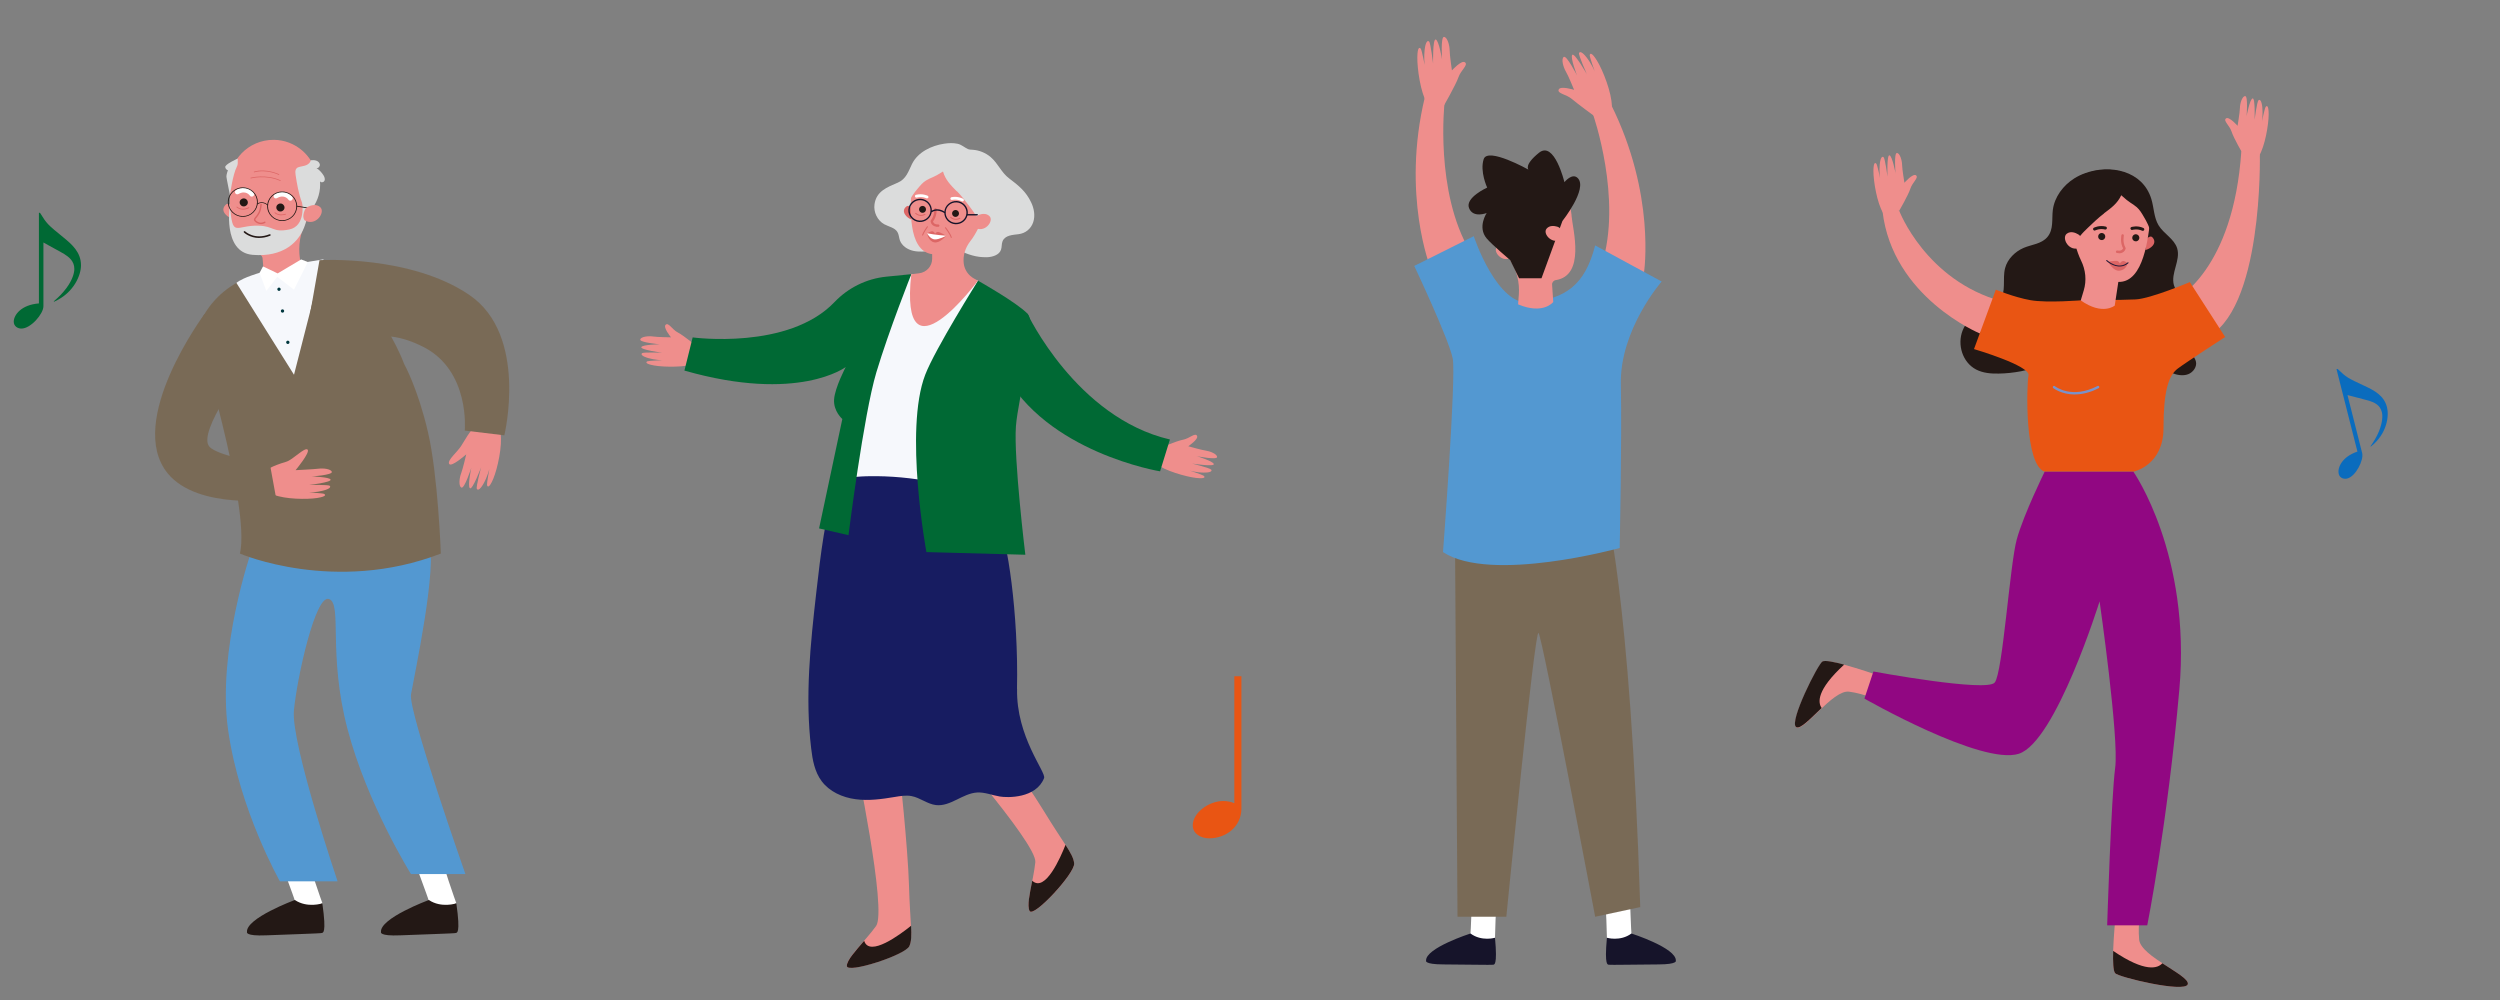 <?xml version="1.0" encoding="UTF-8"?>
<svg id="uuid-3b3eb693-c0f8-4600-8359-55fcba571141" data-name="レイヤー 2" xmlns="http://www.w3.org/2000/svg" width="300" height="120" viewBox="0 0 300 120">
  <rect x="0" y="0" width="300" height="120" fill="#808080" stroke="none"/>
  <defs>
    <style>
      .uuid-0b873c3b-bebb-4a76-bc23-d30fd73f095d {
        fill: none;
      }

      .uuid-e626a0b9-e0cb-4dcc-8c1b-3966548a9733 {
        fill: #910782;
      }

      .uuid-6d433894-143e-4328-a9a7-544b974ac8e7 {
        fill: #f6f8fc;
      }

      .uuid-d6e33f69-81be-4030-81bc-c0d7a89d0e72 {
        fill: #dbdcdc;
      }

      .uuid-3d9a0d12-f1ee-4821-bd28-5c066b635368 {
        fill: #e95513;
      }

      .uuid-99c03b25-51b1-4fa0-8d8d-546c76423e3f {
        fill: #231815;
      }

      .uuid-bc90dde8-4c2e-46fc-9ddf-da7ed2e8fc23 {
        fill: #7992ca;
      }

      .uuid-aca177fe-da7b-4724-9b68-73d6b8ace26a {
        fill: #fff;
      }

      .uuid-5a3f0284-53f2-4ba4-bb54-2d4110a9bcd5 {
        fill: #171c61;
      }

      .uuid-3dfaa6dd-f3ac-4641-942a-acffa02d27be {
        fill: #00373e;
      }

      .uuid-4e8f6179-bdad-47ab-8302-4fb0aefed126 {
        fill: #16142a;
      }

      .uuid-31e63451-7fc1-4aa3-b48e-8e5fcf36329e {
        fill: #0a6cbe;
      }

      .uuid-ac65e65b-43c4-4d15-a3a0-3be8bbf82026 {
        fill: #5398d1;
      }

      .uuid-8aefa4ea-e19c-4efb-a157-e35deed1551e {
        fill: #ef8e8c;
      }

      .uuid-8bd824e3-337f-4143-8391-10c2fea82e7b {
        fill: #796a56;
      }

      .uuid-e3c25f21-71ea-4c8c-a2f2-2cf93eb5b9eb {
        fill: #dc6665;
      }

      .uuid-ab92c769-9518-4b6b-9c99-8b63b867451b {
        fill: #006934;
      }

      .uuid-46dcb6c1-60da-452b-a09d-ca1cb0ab5840 {
        fill: #201836;
      }
    </style>
  </defs>
  <g id="uuid-d4492f85-de3c-4621-b057-2671d633e925" data-name="レイヤー 1">
    <g>
      <path class="uuid-ab92c769-9518-4b6b-9c99-8b63b867451b" d="M4.8,25.54c.84,1.35.92,1.41,2.81,2.95,1.03.84,2.11,1.78,2.11,3.35,0,1.14-.81,3.29-3.24,4.37l-.03-.05c.59-.51,1.06-.97,1.52-1.59.75-1.02.95-1.83.95-2.3,0-.95-.67-1.44-1.22-1.79-.38-.24-2.14-1.17-2.49-1.38v7.65c0,.92-1.52,2.68-2.64,2.68-.44,0-.92-.27-.92-.83,0-.78.87-2.02,3.02-2.19v-10.87h.13Z"/>
      <path class="uuid-3d9a0d12-f1ee-4821-bd28-5c066b635368" d="M148.12,81.15h.85v15.86c0,2.2-1.86,3.59-3.87,3.59-.97,0-1.97-.53-1.97-1.56,0-1.5,1.92-2.92,3.66-2.92.49,0,1.02.11,1.33.27v-15.24Z"/>
      <g>
        <path class="uuid-8aefa4ea-e19c-4efb-a157-e35deed1551e" d="M83.75,41.67s-1.67-1.39-2.39-1.76c-.72-.37-1.13-1.26-1.48-.94-.35.31.64,1.51.64,1.51,0,0-1.65-.02-2.15-.1-.51-.08-1.45,0-1.54.36-.09.36,2.37.58,2.37.58,0,0-2.09.02-2.24.33-.15.32,2.5.68,2.5.68,0,0-2.23-.09-2.41.05-.18.14,0,.38.78.6.78.22,1.64.25,1.64.25,0,0-1.57.05-1.76.12-.19.07-.39.3.8.51,1.19.21,3.84.24,5.17-.27l.07-1.92Z"/>
        <path class="uuid-8aefa4ea-e19c-4efb-a157-e35deed1551e" d="M139.15,53.78s2.01-.86,2.8-1.01c.8-.15,1.45-.88,1.69-.48.24.4-1.05,1.26-1.05,1.26,0,0,1.58.45,2.09.52.51.07,1.39.41,1.37.78-.02.37-2.44-.11-2.44-.11,0,0,1.99.61,2.05.95.06.35-2.6-.06-2.6-.06,0,0,2.16.54,2.29.73.13.19-.11.36-.92.35-.81,0-1.64-.23-1.64-.23,0,0,1.49.49,1.65.61.16.12.29.4-.92.26-1.2-.14-3.75-.86-4.87-1.73l.49-1.86Z"/>
        <g>
          <path class="uuid-8aefa4ea-e19c-4efb-a157-e35deed1551e" d="M111.94,87.06s12.53,14.11,12.3,16.4c-.24,2.29-1.14,4.97-.69,5.86.45.89,5.47-4.53,5.35-5.7-.11-1.17-1.24-2.36-3.64-6.3-2.4-3.94-7.99-11.61-7.99-11.61l-5.33,1.35Z"/>
          <path class="uuid-99c03b25-51b1-4fa0-8d8d-546c76423e3f" d="M123.55,109.31c-.31-.61.01-2.04.32-3.62,1.55,1.45,3.4-2.8,3.99-4.31.65,1.01.98,1.62,1.04,2.23.11,1.17-4.9,6.59-5.35,5.7Z"/>
        </g>
        <g>
          <path class="uuid-8aefa4ea-e19c-4efb-a157-e35deed1551e" d="M102.61,90.88s3.87,18.37,2.52,20.24c-1.35,1.87-3.47,3.77-3.52,4.77-.05,1,7.02-1.29,7.5-2.36.48-1.07.1-2.65-.03-7.25-.13-4.59-1.16-13.99-1.16-13.99l-5.32-1.41Z"/>
          <path class="uuid-99c03b25-51b1-4fa0-8d8d-546c76423e3f" d="M101.62,115.89c.03-.68,1.03-1.77,2.08-2.99.63,2.01,4.36-.79,5.63-1.81.06,1.19.04,1.89-.21,2.45-.48,1.07-7.55,3.36-7.5,2.36Z"/>
        </g>
        <path class="uuid-6d433894-143e-4328-a9a7-544b974ac8e7" d="M117.36,33.68s-4.09-.66-8-.77l-3.65,6.06-3.64,14.84-.51,4.38,10.56,1.19s.26-13.76.42-14.1c.16-.34,4.81-11.61,4.81-11.61Z"/>
        <path class="uuid-5a3f0284-53f2-4ba4-bb54-2d4110a9bcd5" d="M122.05,82.65c-.13,5.77,3.52,10.02,3.24,10.72-.97,2.46-4.42,2.37-5.32,2.21-.91-.15-1.79-.53-2.71-.48-1.74.1-3.21,1.71-4.94,1.51-1.04-.12-1.91-.89-2.94-1.08-.67-.13-1.36,0-2.04.11-1.55.26-3.14.48-4.7.26-1.56-.21-3.11-.91-4.04-2.16-.84-1.12-1.1-2.55-1.26-3.94-.75-6.22-.09-12.52.62-18.75.51-4.52,1.05-9.06,2.37-13.42,1.59-.42,3.26-.51,4.91-.49,2.58.03,5.15.34,7.67.9,1.58.36,3.52.5,4.44,1.94.55.85,1.89,2.24,2.49,3.04.99,1.31,2.4,10.64,2.2,19.63Z"/>
        <path class="uuid-ab92c769-9518-4b6b-9c99-8b63b867451b" d="M117.36,33.68s4.62,2.6,5.93,3.95c1.3,1.35-1.13,10.14-1.38,13.53-.28,3.85,1.13,15.41,1.13,15.41l-11.87-.32s-2.71-14.63-.14-21.29c1.19-3.09,6.33-11.27,6.33-11.27Z"/>
        <path class="uuid-ab92c769-9518-4b6b-9c99-8b63b867451b" d="M109.36,32.9s-2.67,6.69-4.2,11.79c-1.53,5.1-3.34,19.53-3.34,19.53l-3.53-.81,2.79-13.13s-1.08-.92-.99-2.34c.09-1.42,1.4-3.9,1.4-3.9,0,0-5.68,4.34-19.36.43l.99-3.98s11.49,1.56,17.02-4.24c1.64-1.72,3.84-2.81,6.22-3.05l3.01-.3Z"/>
        <g>
          <path class="uuid-d6e33f69-81be-4030-81bc-c0d7a89d0e72" d="M118.42,30.87c.68-.03,1.48-.26,1.7-.9.12-.33.05-.7.19-1.03.31-.73,1.24-.75,1.92-.84.83-.1,1.5-.65,1.76-1.45.25-.77.1-1.63-.25-2.36-.61-1.3-1.51-2.03-2.64-2.88-.95-.71-1.33-1.8-2.21-2.55-.6-.52-1.39-.84-2.19-.89-.18-.01-.37-.01-.54-.08-.45-.2-.75-.53-1.26-.64-.52-.11-1.06-.09-1.58-.01-1.54.23-3.17,1-3.88,2.44-.44.9-.7,1.81-1.71,2.24-1.28.55-2.58,1.03-2.79,2.6-.13.93.34,1.93,1.17,2.39.55.3,1.26.4,1.58.93.18.3.18.66.29.98.23.67.9,1.12,1.61,1.28.7.16,1.43.08,2.15,0,1.07-.12,2.31-.51,3.3-.07,1.11.5,2.14.88,3.38.83Z"/>
          <path class="uuid-e3c25f21-71ea-4c8c-a2f2-2cf93eb5b9eb" d="M109.49,25.11s-.38-.59-.7-.35c-.79.59.05,1.41.57,1.58l.12-1.23Z"/>
          <path class="uuid-8aefa4ea-e19c-4efb-a157-e35deed1551e" d="M116.71,18.75c.68.36,1.25.92,1.61,1.59.85,1.6.81,3.19.21,4.47-.73,1.76-1.32,3.16-2.09,4.13-.6.77-.91,1.73-.79,2.69h0c.1.77.57,1.44,1.26,1.81l.44.24s-9.45,12.76-8-.77l.96-.12c.88-.11,1.54-.85,1.55-1.72v-.57c-3.02-.39-2.55-5.89-2.53-7.52h0c0-.06,0-.12,0-.18.04-3.41,3.72-5.94,7.36-4.03Z"/>
          <path class="uuid-d6e33f69-81be-4030-81bc-c0d7a89d0e72" d="M114.82,22.93c.58.6,1.09,1.26,1.59,1.93.53.7,1.08,1.45,1.19,2.32.79-.58,1.3-1.44,1.73-2.31.2-.4.39-.82.46-1.26.1-.63-.05-1.26-.2-1.88-.19-.8-.4-1.63-.94-2.25-.36-.41-.84-.7-1.34-.93-1.16-.55-2.47-.82-3.74-.66-1.27.16-2.51.79-3.28,1.8-.99,1.3-1.12,3.04-1.21,4.67.17-.67.63-1.24,1.08-1.77.29-.35.59-.71.98-.94.67-.4.85-.31,2.02-1.07.29,1.01.92,1.63,1.65,2.38Z"/>
          <path class="uuid-99c03b25-51b1-4fa0-8d8d-546c76423e3f" d="M110.29,25.16c-.02-.23.15-.43.38-.45.23-.02.43.15.45.38.02.23-.15.43-.38.45-.23.02-.43-.15-.45-.38Z"/>
          <path class="uuid-99c03b25-51b1-4fa0-8d8d-546c76423e3f" d="M114.25,25.65c-.02-.23.15-.43.38-.45.23-.02.43.15.45.38.02.23-.15.43-.38.45-.23.02-.43-.15-.45-.38Z"/>
          <path class="uuid-aca177fe-da7b-4724-9b68-73d6b8ace26a" d="M115.52,24.18s.1-.04.12-.08c.05-.08.02-.19-.06-.24-.02-.01-.62-.35-1.39-.2-.09.02-.16.11-.14.2.02.09.12.15.21.13.64-.13,1.13.16,1.14.16.04.02.08.03.12.02Z"/>
          <path class="uuid-aca177fe-da7b-4724-9b68-73d6b8ace26a" d="M111.28,23.81s.09-.04.12-.09c.04-.08,0-.19-.08-.23-.03-.01-.64-.31-1.4-.11-.09.02-.15.12-.12.21.03.09.12.15.21.12.63-.17,1.14.08,1.15.08.04.02.08.02.12.01Z"/>
          <path class="uuid-e3c25f21-71ea-4c8c-a2f2-2cf93eb5b9eb" d="M112.34,27.2c-.5-.08-.66-.45-.67-.66,0-.04,0-.07.03-.1.45-.53.41-1.32.41-1.32,0-.08.06-.15.14-.15.08,0,.15.06.15.14,0,.04.04.86-.44,1.47.03.11.14.37.62.35.08,0,.15.06.15.14,0,.08-.06.15-.14.15-.1,0-.18,0-.26-.01Z"/>
          <path class="uuid-4e8f6179-bdad-47ab-8302-4fb0aefed126" d="M113.32,25.43c.05-.77.72-1.35,1.5-1.31.78.05,1.37.71,1.32,1.48-.05.77-.72,1.35-1.5,1.31-.78-.05-1.37-.71-1.32-1.48ZM113.48,25.44c-.04.68.48,1.26,1.17,1.3.69.04,1.28-.47,1.32-1.15.04-.68-.48-1.26-1.17-1.3-.69-.04-1.28.47-1.32,1.15Z"/>
          <path class="uuid-4e8f6179-bdad-47ab-8302-4fb0aefed126" d="M109,25.16c.05-.77.72-1.35,1.5-1.31.78.05,1.37.71,1.32,1.48-.05.77-.72,1.35-1.5,1.31-.78-.05-1.37-.71-1.32-1.48ZM109.17,25.17c-.04.68.48,1.26,1.17,1.3.69.04,1.28-.47,1.32-1.15.04-.68-.48-1.26-1.17-1.3-.69-.04-1.28.47-1.32,1.15Z"/>
          <path class="uuid-4e8f6179-bdad-47ab-8302-4fb0aefed126" d="M113.35,25.6l.1-.14c-1.08-.73-1.76-.1-1.76-.09l.12.12s.59-.54,1.55.11Z"/>
          <rect class="uuid-4e8f6179-bdad-47ab-8302-4fb0aefed126" x="116.6" y="25.12" width=".17" height="1.3" transform="translate(90.34 142.33) rotate(-89.72)"/>
          <path class="uuid-8aefa4ea-e19c-4efb-a157-e35deed1551e" d="M117.04,26.13c.08-.15.22-.27.38-.33.33-.13.92-.27,1.32.14.58.59-.62,2.12-1.79,1.34,0,0-.33-.33.09-1.14Z"/>
          <path class="uuid-e3c25f21-71ea-4c8c-a2f2-2cf93eb5b9eb" d="M114.61,26.38c-.35-.04-.57-.26-.58-.26-.02-.02-.02-.06,0-.09.02-.02.06-.02.09,0,.02.02.45.43,1.03.11.03-.02.07,0,.09.02.02.03,0,.07-.02.08-.22.12-.43.15-.6.13Z"/>
          <path class="uuid-e3c25f21-71ea-4c8c-a2f2-2cf93eb5b9eb" d="M110.42,25.91c-.35-.04-.57-.26-.58-.26-.02-.02-.02-.06,0-.09.02-.02.06-.02.09,0,.02.02.45.43,1.03.11.03-.02.07,0,.09.02.02.03,0,.07-.02.08-.22.12-.43.15-.6.13Z"/>
          <path class="uuid-e3c25f21-71ea-4c8c-a2f2-2cf93eb5b9eb" d="M114.15,28.56s-.05-.02-.06-.05c-.05-.32-.67-1.13-.68-1.14-.02-.03-.02-.07.01-.09.03-.02.07-.02.09.01.03.03.65.85.7,1.2,0,.03-.02.07-.05.07,0,0-.01,0-.02,0Z"/>
          <path class="uuid-e3c25f21-71ea-4c8c-a2f2-2cf93eb5b9eb" d="M110.7,28.27s0,0-.01,0c-.03-.01-.05-.05-.04-.08.12-.37.57-.99.59-1.02.02-.03.06-.03.09-.01.03.02.03.06.01.09,0,0-.46.63-.57.98,0,.03-.04.05-.07.04Z"/>
          <g>
            <path class="uuid-e3c25f21-71ea-4c8c-a2f2-2cf93eb5b9eb" d="M111.24,27.99s.5-.29.69-.23c.19.06.28.29.28.29,0,0,.12-.22.35-.22.23,0,.98.46.98.46,0,0-.76.94-1.45.79-.7-.15-.85-1.09-.85-1.09h0Z"/>
            <path class="uuid-aca177fe-da7b-4724-9b68-73d6b8ace26a" d="M113.54,28.29s-1.41-.11-2.3-.3c0,0,.39.72.93.74.54.02,1.37-.44,1.37-.44Z"/>
          </g>
        </g>
        <path class="uuid-ab92c769-9518-4b6b-9c99-8b63b867451b" d="M123.28,37.62s5.87,12.5,17.11,15.12l-1.18,3.82s-13.7-2.24-18.79-11.98l2.86-6.96Z"/>
      </g>
      <g>
        <path class="uuid-aca177fe-da7b-4724-9b68-73d6b8ace26a" d="M33.44,102.75s1.97,5.27,1.94,5.34c-.04.07.36.67.36.67l1.54.27,1.41-.64s-1.9-5.23-1.76-5.94c.15-.71-3.49.29-3.49.29Z"/>
        <path class="uuid-99c03b25-51b1-4fa0-8d8d-546c76423e3f" d="M38.68,108.4s-1.78.61-3.3-.4c0,0-5.92,2.19-5.74,3.85,0,0-.25.5,2.31.39,2.57-.11,6.55-.22,6.66-.28.11-.06.61.21.07-3.56Z"/>
        <path class="uuid-aca177fe-da7b-4724-9b68-73d6b8ace26a" d="M49.51,102.75s1.97,5.27,1.94,5.34c-.04.07.36.67.36.67l1.54.27,1.41-.64s-1.9-5.23-1.76-5.94c.15-.71-3.49.29-3.49.29Z"/>
        <path class="uuid-99c03b25-51b1-4fa0-8d8d-546c76423e3f" d="M54.76,108.4s-1.78.61-3.3-.4c0,0-5.92,2.19-5.74,3.85,0,0-.25.5,2.31.39,2.57-.11,6.55-.22,6.66-.28.11-.06.61.21.07-3.56Z"/>
        <path class="uuid-ac65e65b-43c4-4d15-a3a0-3be8bbf82026" d="M30.19,66.06s-4.17,11.92-2.82,21.52c1.35,9.6,6.22,18.18,6.22,18.18h6.92s-5.61-16.58-5.24-20.5c.37-3.93,2.58-13.96,4.21-13.38,1.62.58-.15,6.54,2.21,15.56,2.36,9.02,7.63,17.45,7.63,17.45h6.53s-6.87-19.55-6.53-21.56c.34-2,3.29-15.67,2.11-18.43-1.18-2.76-21.24,1.16-21.24,1.16Z"/>
        <path class="uuid-8bd824e3-337f-4143-8391-10c2fea82e7b" d="M32.66,32.62s-6.42.22-9.07,6.98c0,0,6.53,21.27,5.2,26.83,0,0,11.39,4.91,24.11,0,0,0-.33-9.38-1.55-14.61-1.22-5.23-2.84-8.12-2.84-8.12,0,0-5.34-14.67-15.85-11.07Z"/>
        <path class="uuid-8aefa4ea-e19c-4efb-a157-e35deed1551e" d="M27.92,24.86s-.46-.61-.79-.33c-.82.71.09,1.51.67,1.66l.11-1.33Z"/>
        <path class="uuid-6d433894-143e-4328-a9a7-544b974ac8e7" d="M38.82,31.13l-3.54,13.84-6.91-11.02s1.23-1.4,10.45-2.83Z"/>
        <path class="uuid-8aefa4ea-e19c-4efb-a157-e35deed1551e" d="M27.58,22.47h0c0-.07-.01-.13-.02-.2-.18-2.98,2.23-5.51,5.3-5.49,2.56.02,4.76,1.9,5.15,4.39.14.93.03,1.82-.28,2.62-.41,1.24-.78,2.3-1.18,3.19-.67,1.47-.81,3.11-.44,4.68l.07.31c-3.13,1.88-4.51.94-4.51.94l-.16-1.9c-.03-.3-.28-.52-.58-.53,0,0,0,0,0,0-4.02-.03-3.24-6.24-3.35-8.01Z"/>
        <path class="uuid-99c03b25-51b1-4fa0-8d8d-546c76423e3f" d="M33.16,24.93c-.02-.27.19-.49.46-.51.27-.02.5.19.52.45.02.27-.19.49-.46.51-.27.02-.5-.19-.52-.45Z"/>
        <path class="uuid-99c03b25-51b1-4fa0-8d8d-546c76423e3f" d="M28.76,24.32c-.02-.27.19-.49.46-.51.27-.02.5.19.52.45.02.27-.19.49-.46.51-.27.02-.5-.19-.52-.45Z"/>
        <path class="uuid-aca177fe-da7b-4724-9b68-73d6b8ace26a" d="M34.87,24.08c.05,0,.1-.02.14-.05.13-.09.16-.26.08-.39-.27-.39-1.06-.97-2.12-.36-.14.08-.18.25-.11.39.08.14.25.18.39.1.87-.5,1.34.16,1.36.19.06.09.16.13.25.12Z"/>
        <path class="uuid-aca177fe-da7b-4724-9b68-73d6b8ace26a" d="M30.24,23.59c.05,0,.1-.02.14-.05.13-.09.16-.26.08-.39-.27-.39-1.06-.97-2.12-.36-.14.08-.18.25-.11.39.08.14.25.18.39.1.87-.5,1.34.16,1.36.19.06.09.16.13.25.12Z"/>
        <path class="uuid-e3c25f21-71ea-4c8c-a2f2-2cf93eb5b9eb" d="M30.94,26.82c.48.2.89-.07.89-.08.04-.03.05-.08.02-.12-.03-.04-.08-.05-.12-.02-.02.01-.47.31-.96-.08-.08-.06-.12-.12-.13-.16,0-.06.06-.14.15-.24.21-.25.56-.67.62-1.57,0-.05-.03-.09-.08-.09-.05,0-.09.03-.09.08-.06.85-.37,1.22-.58,1.47-.11.13-.2.24-.19.37,0,.09.07.17.19.27.09.07.18.13.27.16Z"/>
        <path class="uuid-d6e33f69-81be-4030-81bc-c0d7a89d0e72" d="M36.27,24.37s.44,2.77-1.57,3.17c-2.01.4-1.78-.4-3.67-.46-2.8-.09-3.13,1.61-3.44-2.52,0,0-.94,5.71,2.72,6.02,3.66.31,5.66-1.5,6.33-3.7.67-2.2.64-2.52.64-2.52l-1.02.02Z"/>
        <path class="uuid-e3c25f21-71ea-4c8c-a2f2-2cf93eb5b9eb" d="M33.76,25.83c.15,0,.33-.02.52-.08.03,0,.04-.04.03-.06,0-.03-.04-.04-.06-.03-.8.24-1.2-.15-1.22-.17-.02-.02-.05-.02-.07,0-.02.02-.02.05,0,.07.01.01.28.28.8.28Z"/>
        <path class="uuid-e3c25f21-71ea-4c8c-a2f2-2cf93eb5b9eb" d="M29.14,25.16c.41,0,.75-.19.75-.2.02-.01.03-.04.02-.07-.01-.02-.04-.03-.07-.02,0,0-.78.45-1.38-.06-.02-.02-.05-.02-.07,0-.02.02-.02.05,0,.07.24.2.51.27.75.27Z"/>
        <path class="uuid-8aefa4ea-e19c-4efb-a157-e35deed1551e" d="M58.16,50.1s-.73-.14-2.78,3.35c-.45.76-1.75,1.78-1.48,2.22.26.44,2.05-1.15,2.05-1.15,0,0-.41,1.75-.61,2.27-.21.52-.34,1.54.03,1.72.37.18,1.19-2.39,1.19-2.39,0,0-.48,2.23-.17,2.47.31.24,1.34-2.51,1.34-2.51,0,0-.63,2.35-.51,2.58.11.23.41.09.84-.69.43-.78.66-1.68.66-1.68,0,0-.31,1.68-.28,1.9.03.22.24.49.75-.73.51-1.22,1.12-3.97.87-5.51l-1.9-1.84Z"/>
        <path class="uuid-d6e33f69-81be-4030-81bc-c0d7a89d0e72" d="M35.47,20.93c-.04-.25-.06-.53.11-.72.1-.11.24-.16.38-.19.26-.07.54-.1.79-.2.25-.11.51-.32.53-.59.23-.02.43-.03.65.04.22.07.42.24.45.47.03.22-.17.47-.4.43.34.22.63.53.84.87.12.2.21.44.12.65-.1.21-.47.26-.54.05.1,1.15-.23,2.33-.93,3.26-.05.07-.11.14-.19.18-1.15.67-1.74-3.76-1.82-4.25Z"/>
        <path class="uuid-d6e33f69-81be-4030-81bc-c0d7a89d0e72" d="M27.6,23.38s.33-2.44.81-3.35c.1-.19.14-.4.12-.61-.01-.13-.01-.27,0-.39,0,0-1.59.69-1.5,1.04.09.35.32.35.32.35,0,0-.2.55-.18.79.02.24.42,2.18.42,2.18Z"/>
        <path class="uuid-e3c25f21-71ea-4c8c-a2f2-2cf93eb5b9eb" d="M33.63,21.72s.04-.01.05-.03c.01-.02,0-.05-.02-.06-1.77-.79-3.55-.31-3.57-.31-.03,0-.04.03-.03.06,0,.03.03.04.06.03.02,0,1.77-.48,3.5.3,0,0,.01,0,.02,0Z"/>
        <path class="uuid-e3c25f21-71ea-4c8c-a2f2-2cf93eb5b9eb" d="M33.46,21s.04,0,.04-.03c.01-.02,0-.05-.02-.07-.01,0-1.49-.73-2.99-.31-.03,0-.04.03-.03.06,0,.03.03.04.06.03,1.47-.41,2.91.29,2.92.3,0,0,.01,0,.02,0Z"/>
        <path class="uuid-99c03b25-51b1-4fa0-8d8d-546c76423e3f" d="M31.12,28.55c.38,0,.82-.07,1.3-.26.05-.02.08-.08.05-.13-.02-.05-.08-.07-.13-.05-1.8.71-2.88-.31-2.93-.35-.04-.04-.1-.04-.14,0-.04.04-.04.1,0,.14,0,0,.69.66,1.84.66Z"/>
        <path class="uuid-99c03b25-51b1-4fa0-8d8d-546c76423e3f" d="M32.06,24.75c0-.98.81-1.77,1.8-1.77s1.8.8,1.8,1.77-.81,1.77-1.8,1.77-1.8-.8-1.8-1.77ZM32.16,24.75c0,.92.76,1.68,1.7,1.68s1.7-.75,1.7-1.68-.76-1.68-1.7-1.68-1.7.75-1.7,1.68Z"/>
        <path class="uuid-99c03b25-51b1-4fa0-8d8d-546c76423e3f" d="M27.34,24.25c0-.98.81-1.77,1.8-1.77s1.8.8,1.8,1.77-.81,1.77-1.8,1.77-1.8-.8-1.8-1.77ZM27.44,24.25c0,.92.76,1.68,1.7,1.68s1.7-.75,1.7-1.68-.76-1.68-1.7-1.68-1.7.75-1.7,1.68Z"/>
        <path class="uuid-99c03b25-51b1-4fa0-8d8d-546c76423e3f" d="M32.11,24.66s.03,0,.04-.02c.02-.02.02-.05,0-.07-.68-.58-1.28-.14-1.28-.14-.02.02-.03.05,0,.07.02.02.05.03.07,0,.02-.02.54-.39,1.16.14,0,0,.02.01.03.01Z"/>
        <path class="uuid-99c03b25-51b1-4fa0-8d8d-546c76423e3f" d="M37.08,25.03s.04-.02.05-.04c0-.03-.01-.05-.04-.06l-1.47-.24s-.05.01-.06.04c0,.03.01.05.04.06l1.47.24s0,0,0,0Z"/>
        <path class="uuid-8aefa4ea-e19c-4efb-a157-e35deed1551e" d="M36.58,25.19c.07-.17.22-.31.39-.39.35-.17.98-.36,1.45.05.68.6-.51,2.36-1.85,1.6,0,0-.39-.34.01-1.26Z"/>
        <path class="uuid-8bd824e3-337f-4143-8391-10c2fea82e7b" d="M38.34,31.22s10.89-.66,17.99,4.18,4.19,16.84,4.19,16.84l-4.75-.57s.67-7.14-4.93-10.02c-5.59-2.87-8.29-.12-8.29-.12l-5.34-3.88,1.13-6.44Z"/>
        <polygon class="uuid-aca177fe-da7b-4724-9b68-73d6b8ace26a" points="36.93 31.44 36.14 31.13 33.32 32.81 31.56 31.97 31.15 32.74 31.96 34.91 33.27 33.22 35.28 34.76 36.93 31.44"/>
        <path class="uuid-3dfaa6dd-f3ac-4641-942a-acffa02d27be" d="M33.28,34.71c0-.11.09-.2.2-.2s.2.09.2.2-.09.2-.2.2-.2-.09-.2-.2Z"/>
        <path class="uuid-3dfaa6dd-f3ac-4641-942a-acffa02d27be" d="M33.7,37.32c0-.11.09-.2.2-.2s.2.09.2.2-.09.2-.2.2-.2-.09-.2-.2Z"/>
        <path class="uuid-3dfaa6dd-f3ac-4641-942a-acffa02d27be" d="M34.34,41.08c0-.11.09-.2.2-.2s.2.09.2.2-.09.2-.2.2-.2-.09-.2-.2Z"/>
        <path class="uuid-8aefa4ea-e19c-4efb-a157-e35deed1551e" d="M31.59,57.31s-.83-.84,2.76-1.9c.79-.23,2.21-1.78,2.56-1.46.35.33-1.44,2.47-1.44,2.47,0,0,2.28-.11,2.79-.18.52-.07,1.47.03,1.56.39.08.37-2.42.55-2.42.55,0,0,2.12.05,2.27.37.15.32-2.56.65-2.56.65,0,0,2.27-.05,2.45.09.18.15,0,.38-.8.59-.8.21-1.67.22-1.67.22,0,0,1.6.08,1.78.16s.39.31-.82.5c-1.22.19-3.84.15-5.19-.39l-1.27-2.07Z"/>
        <path class="uuid-8bd824e3-337f-4143-8391-10c2fea82e7b" d="M24.55,37.67s-9.56,12.86-4.42,19.14c3.65,4.45,13.03,3.11,13.03,3.11l-.77-4.22s-6.2-.87-7.27-2.11c-1.52-1.76,4.63-9.83,4.63-9.83l-5.19-6.09Z"/>
      </g>
      <g>
        <path class="uuid-8aefa4ea-e19c-4efb-a157-e35deed1551e" d="M225.86,81.21s-6.22-2.22-7.13-1.82c-.52.23-4.08,7.3-3.17,7.88.91.58,4.36-4.53,6.33-4.27,1.97.26,3.61,1.11,3.61,1.11l.37-2.89h0Z"/>
        <path class="uuid-99c03b25-51b1-4fa0-8d8d-546c76423e3f" d="M221.29,79.76c-3.33,3.06-3.15,4.56-2.69,5.2-1.34,1.26-2.57,2.6-3.06,2.29-.91-.58,2.65-7.65,3.17-7.88.33-.15,1.38.06,2.57.38h0Z"/>
        <path class="uuid-8aefa4ea-e19c-4efb-a157-e35deed1551e" d="M253.95,109.19s-.76,6.76-.14,7.59c.35.47,8.35,2.39,8.72,1.34.37-1.05-5.62-3.31-5.83-5.35-.2-2.04.26-3.88.26-3.88l-3.01.31h0Z"/>
        <path class="uuid-99c03b25-51b1-4fa0-8d8d-546c76423e3f" d="M253.58,114.11c3.88,2.63,5.36,2.09,5.9,1.48,1.59,1.05,3.24,1.96,3.05,2.53-.37,1.05-8.37-.87-8.72-1.34-.23-.3-.27-1.4-.23-2.67h0Z"/>
        <path class="uuid-99c03b25-51b1-4fa0-8d8d-546c76423e3f" d="M264.35,38.73c-.04,1.36-1.68,2.5-1.23,3.79.1.29.3.53.38.82.18.64-.3,1.33-.93,1.57-.62.23-1.33.1-1.94-.15-.61-.26-1.17-.63-1.78-.91-1.36-.62-2.89-.71-4.35-1-1.49-.29-2.96-.8-4.48-.69-1.74.12-3.31,1.03-4.95,1.66-1.66.64-3.44.98-5.22,1.01-.93.02-1.89-.06-2.72-.49-1.64-.86-2.28-2.99-1.62-4.67.38-.96,1.12-1.75,2.02-2.24.8-.45,1.82-.6,2.42-1.34.84-1.04.32-2.61.66-3.91.28-1.09,1.2-1.99,2.22-2.43.95-.41,2.13-.46,2.85-1.3.78-.91.52-2.17.66-3.26.2-1.56,1.24-2.94,2.57-3.78.4-.25.83-.46,1.29-.62,3-1.1,6.91-.34,7.96,3.09.32,1.05.3,2.22.87,3.16.62,1.02,1.88,1.62,2.23,2.76.44,1.44-.8,2.98-.39,4.42.27.94,1.15,1.55,1.93,2.15.78.59,1.58,1.38,1.55,2.36h0Z"/>
        <path class="uuid-8aefa4ea-e19c-4efb-a157-e35deed1551e" d="M237.57,40.01s-10.47-4.32-11.67-14.67l2.01-.04s3.17,8.35,12.32,10.87l-2.65,3.84h0Z"/>
        <path class="uuid-8aefa4ea-e19c-4efb-a157-e35deed1551e" d="M260.8,36.05c.4-.12,7.2-3.65,8.16-17.9l2.22.37s.45,19.09-6.65,22.1l-3.73-4.57h0Z"/>
        <path class="uuid-3d9a0d12-f1ee-4821-bd28-5c066b635368" d="M249.97,36.02s-4.33.36-6.32,0c-1.99-.36-4.15-1.26-4.15-1.26l-2.62,7.13s6.77,1.99,6.54,3.16c-.23,1.17-.5,10.74,1.94,11.55h10.65s3.61-.72,3.61-5.24.63-6.32,1.71-7.13c1.08-.81,5.69-3.79,5.69-3.79l-4.24-6.59s-4.69,1.99-6.5,2.08c-1.81.09-6.32.09-6.32.09h0Z"/>
        <path class="uuid-e626a0b9-e0cb-4dcc-8c1b-3966548a9733" d="M245.36,56.6s-2.5,5.08-3.34,8.09c-.84,3.01-1.69,16.01-2.65,17.21-.96,1.2-14.56-1.32-14.56-1.32l-1.08,3.25s14.08,8.06,18.53,6.62c4.45-1.44,9.69-18.29,9.69-18.29,0,0,2.35,16.37,1.87,19.98-.48,3.61-.96,18.9-.96,18.9h4.81s2.41-12.04,3.85-28.28c1.44-16.25-5.51-26.15-5.51-26.15h-10.65Z"/>
        <path class="uuid-e3c25f21-71ea-4c8c-a2f2-2cf93eb5b9eb" d="M257.52,28.72s.49-.54.76-.25c.7.74-.29,1.43-.84,1.53l.08-1.28h0Z"/>
        <path class="uuid-8aefa4ea-e19c-4efb-a157-e35deed1551e" d="M253.6,20.7c-2.47-.21-4.74,1.49-5.24,3.91-.16.8-.13,1.58.07,2.31.41,1.8.76,3.25,1.3,4.35.55,1.12.68,2.39.32,3.58l-.36,1.2c2.62,1.85,4.08.62,4.08.62l.43-2.84h0c3.12.1,3.58-5.62,3.83-7.3h0c.01-.06.02-.12.03-.19.43-2.8-1.59-5.41-4.46-5.66h0Z"/>
        <path class="uuid-99c03b25-51b1-4fa0-8d8d-546c76423e3f" d="M252.49,25.61c-.69.52-1.31,1.12-1.93,1.71-.66.63-1.34,1.31-1.6,2.18-.7-.72-1.07-1.7-1.36-2.66-.13-.45-.26-.9-.25-1.37,0-.66.26-1.29.52-1.9.33-.79.68-1.6,1.33-2.15.43-.36.97-.58,1.51-.74,1.26-.37,2.63-.44,3.89-.06,1.26.38,2.4,1.22,3.01,2.39.79,1.5.62,3.3.44,4.99-.06-.72-.43-1.37-.8-2-.24-.41-.48-.82-.83-1.13-.61-.52-.81-.46-1.87-1.44-.46.99-1.2,1.52-2.07,2.17h0Z"/>
        <path class="uuid-8aefa4ea-e19c-4efb-a157-e35deed1551e" d="M249.71,28.52c-.05-.17-.17-.31-.33-.4-.32-.19-.89-.43-1.36-.08-.69.51.27,2.28,1.58,1.67,0,0,.39-.29.1-1.19h0Z"/>
        <path class="uuid-99c03b25-51b1-4fa0-8d8d-546c76423e3f" d="M256.71,28.64c.06-.23-.08-.46-.31-.52-.23-.06-.46.08-.52.31-.06.23.08.46.31.52.23.06.46-.08.52-.31h0Z"/>
        <path class="uuid-99c03b25-51b1-4fa0-8d8d-546c76423e3f" d="M252.62,28.49c.06-.23-.08-.46-.31-.52-.23-.06-.46.08-.52.31-.06.23.08.46.31.52.23.06.46-.08.52-.31h0Z"/>
        <path class="uuid-e3c25f21-71ea-4c8c-a2f2-2cf93eb5b9eb" d="M255.31,31.58s-.34-.3-.56-.26c-.22.04-.37.29-.37.29,0,0-.11-.28-.37-.31-.27-.03-1.03.1-1.03.1,0,0,.58,1.2,1.4,1.08.81-.12.92-.87.92-.87l.02-.04h0Z"/>
        <path class="uuid-46dcb6c1-60da-452b-a09d-ca1cb0ab5840" d="M254.52,31.97c-.93.11-1.75-.65-1.76-.66-.02-.02-.03-.06,0-.09.02-.02.06-.03.09,0,.05.05,1.34,1.23,2.47.27.03-.02.06-.02.09,0,.02.03.02.06,0,.09-.29.24-.58.36-.87.39h0Z"/>
        <path class="uuid-99c03b25-51b1-4fa0-8d8d-546c76423e3f" d="M251.31,27.66c-.05-.01-.1-.04-.12-.09-.05-.09-.01-.2.07-.24.03-.01.65-.34,1.43-.14.1.02.15.12.13.22-.02.1-.13.15-.22.13-.65-.16-1.17.11-1.17.11-.04.02-.08.03-.12.02h0Z"/>
        <path class="uuid-99c03b25-51b1-4fa0-8d8d-546c76423e3f" d="M255.76,27.58s-.09-.06-.1-.11c-.03-.09.02-.2.12-.23.03,0,.7-.22,1.43.12.09.04.13.15.09.24-.04.09-.15.13-.24.09-.61-.28-1.17-.1-1.17-.1-.04.01-.08.01-.12,0h0Z"/>
        <path class="uuid-e3c25f21-71ea-4c8c-a2f2-2cf93eb5b9eb" d="M254.29,30.4c.51,0,.74-.35.79-.57,0-.04,0-.08-.02-.11-.37-.62-.2-1.42-.2-1.43.02-.08-.03-.16-.11-.18-.08-.02-.16.03-.18.11,0,.04-.19.87.2,1.58-.05.11-.21.36-.68.26-.08-.02-.16.04-.18.12-.02.08.04.16.12.18.1.02.18.03.27.03h0Z"/>
        <path class="uuid-8aefa4ea-e19c-4efb-a157-e35deed1551e" d="M227.9,25.3s1.09-1.88,1.34-2.65c.24-.77,1.05-1.33.68-1.61-.37-.28-1.39.89-1.39.89,0,0-.27-1.62-.28-2.13,0-.51-.25-1.42-.62-1.44-.37-.02-.17,2.42-.17,2.42,0,0-.38-2.04-.72-2.14-.34-.1-.24,2.57-.24,2.57,0,0-.29-2.2-.47-2.35-.17-.15-.38.06-.46.87-.09.8.04,1.65.04,1.65,0,0-.32-1.53-.43-1.7-.1-.17-.37-.33-.37.87s.43,3.81,1.17,5.02l1.92-.27h0Z"/>
        <path class="uuid-8aefa4ea-e19c-4efb-a157-e35deed1551e" d="M269.14,18.47s-1.09-1.88-1.34-2.65c-.24-.77-1.05-1.33-.68-1.61.37-.28,1.39.89,1.39.89,0,0,.27-1.62.28-2.13,0-.51.25-1.42.63-1.44.37-.02.17,2.42.17,2.42,0,0,.38-2.04.72-2.14.34-.1.24,2.57.24,2.57,0,0,.29-2.2.47-2.35.17-.15.38.06.46.87.08.8-.04,1.65-.04,1.65,0,0,.32-1.53.43-1.7.1-.17.37-.33.37.87s-.43,3.81-1.17,5.02l-1.92-.27h0Z"/>
        <path class="uuid-bc90dde8-4c2e-46fc-9ddf-da7ed2e8fc23" d="M248.99,47.33c.8,0,1.77-.19,2.85-.75.07-.04.1-.13.06-.2-.04-.07-.13-.1-.2-.06-3.07,1.6-5.04.08-5.12.02-.06-.05-.16-.04-.21.02-.05.06-.04.16.02.21.01.01.99.77,2.59.77h0Z"/>
      </g>
      <g>
        <path class="uuid-aca177fe-da7b-4724-9b68-73d6b8ace26a" d="M176.64,107.65s-.15,4.4-.19,4.46c-.04.06.29.63.29.63l1.37.32,1.29-.52s.09-4.09.25-4.73c.16-.64-3.02-.15-3.02-.15Z"/>
        <path class="uuid-4e8f6179-bdad-47ab-8302-4fb0aefed126" d="M179.41,112.53s-1.62.48-2.95-.51c0,0-5.42,1.74-5.33,3.26,0,0-.25.44,2.06.45,2.31.01,5.9.08,5.99.04.1-.05.54.22.22-3.24Z"/>
        <path class="uuid-aca177fe-da7b-4724-9b68-73d6b8ace26a" d="M195.59,107.65s.15,4.4.19,4.46c.04.06-.29.63-.29.63l-1.37.32-1.29-.52s-.09-4.09-.25-4.73c-.16-.64,3.02-.15,3.02-.15Z"/>
        <path class="uuid-4e8f6179-bdad-47ab-8302-4fb0aefed126" d="M192.82,112.53s1.62.48,2.95-.51c0,0,5.42,1.74,5.33,3.26,0,0,.25.44-2.06.45-2.31.01-5.9.08-5.99.04-.1-.05-.54.22-.22-3.24Z"/>
        <path class="uuid-8bd824e3-337f-4143-8391-10c2fea82e7b" d="M192.56,60.32s3.06,10.28,4.27,48.53l-5.41,1.16s-6.34-33.64-6.8-34.06c-.46-.42-3.86,34.06-3.86,34.06h-5.86l-.31-46.66,17.96-3.03Z"/>
        <path class="uuid-8aefa4ea-e19c-4efb-a157-e35deed1551e" d="M171.67,32.17s-3.52-8.78-.68-20.54l2.36.65s-1.21,10.74,3.08,17.93l-4.76,1.96Z"/>
        <path class="uuid-8aefa4ea-e19c-4efb-a157-e35deed1551e" d="M197.28,32.69s1.44-9.34-3.97-20.17l-2.16,1.17s3.6,10.19,1.04,18.16l5.08.84Z"/>
        <path class="uuid-8aefa4ea-e19c-4efb-a157-e35deed1551e" d="M173.16,12.87s1.56-2.73,1.85-3.59c.29-.86,1.21-1.48.79-1.8-.41-.32-1.57.97-1.57.97,0,0-.27-1.82-.27-2.39,0-.57-.26-1.6-.68-1.63-.42-.03-.23,2.72-.23,2.72,0,0-.38-2.3-.76-2.41-.38-.11-.32,2.89-.32,2.89,0,0-.29-2.47-.48-2.65-.19-.17-.42.06-.53.97-.11.9,0,1.85,0,1.85,0,0-.33-1.72-.45-1.92-.11-.19-.41-.38-.43.98-.02,1.35.37,4.21,1.18,5.59l1.9.44Z"/>
        <path class="uuid-8aefa4ea-e19c-4efb-a157-e35deed1551e" d="M191.37,13.97s-2.04-1.49-2.73-2.08-1.79-.65-1.6-1.14c.19-.49,1.85.03,1.85.03,0,0-.69-1.71-.99-2.2-.29-.49-.59-1.5-.25-1.75.34-.24,1.59,2.22,1.59,2.22,0,0-.84-2.18-.57-2.47.27-.29,1.75,2.32,1.75,2.32,0,0-1.01-2.28-.94-2.52.08-.25.4-.16.95.56.55.72.93,1.6.93,1.6,0,0-.59-1.65-.59-1.88,0-.22.16-.53.87.62.71,1.15,1.77,3.85,1.78,5.45l-2.04,1.24Z"/>
        <path class="uuid-ac65e65b-43c4-4d15-a3a0-3be8bbf82026" d="M173.16,66.26s1.59-20.98,1.17-23.22c-.42-2.24-4.62-11.13-4.62-11.13l7.14-3.57s2.81,8.53,6.87,7.97c4.06-.56,6.44-1.96,7.7-6.86l7.98,4.33s-5.04,5.77-4.9,12.34c.14,6.58-.14,19.64-.14,19.64,0,0-15.46,4.27-21.2.49Z"/>
        <path class="uuid-8aefa4ea-e19c-4efb-a157-e35deed1551e" d="M188.59,25.94h0c0-.06,0-.12-.01-.18-.25-2.7-2.73-4.67-5.45-4.24-2.27.36-3.98,2.35-3.98,4.65,0,.85.22,1.64.6,2.33.54,1.06,1.01,1.97,1.48,2.71.79,1.23,1.14,2.7,1.03,4.16l-.09,1.15c3.03,1.28,4.22-.28,4.22-.28l-.14-2.08c-.02-.27.18-.51.45-.55,0,0,0,0,0,0,3.56-.56,2.04-6.05,1.89-7.67Z"/>
        <path class="uuid-8aefa4ea-e19c-4efb-a157-e35deed1551e" d="M181.3,29.69c-.09-.15-.23-.25-.4-.3-.34-.1-.92-.19-1.28.24-.53.63.78,2.06,1.86,1.19,0,0,.3-.36-.18-1.13Z"/>
        <path class="uuid-99c03b25-51b1-4fa0-8d8d-546c76423e3f" d="M181.22,31.21l1.07,2.18h2.69l2.51-6.87s3.06-3.87,1.85-5.14c-.67-.7-1.61.48-1.61.48,0,0-1.2-5.02-3.05-3.53-1.85,1.49-1.26,2.03-1.26,2.03,0,0-4.9-2.75-5.38-1.26-.48,1.49.42,3.41.42,3.41,0,0-2.66,1.2-2.18,2.45.48,1.26,2.12.6,2.12.6,0,0-1.14,1.7,0,3.05.66.78,2.82,2.6,2.82,2.6Z"/>
        <path class="uuid-8aefa4ea-e19c-4efb-a157-e35deed1551e" d="M187.27,27.5c-.09-.15-.23-.25-.4-.3-.34-.1-.92-.19-1.28.24-.53.63.78,2.06,1.86,1.19,0,0,.3-.36-.18-1.13Z"/>
      </g>
      <path class="uuid-31e63451-7fc1-4aa3-b48e-8e5fcf36329e" d="M280.51,44.27c1.08,1.03,1.16,1.07,3.24,2.04,1.13.53,2.33,1.13,2.69,2.56.26,1.04.02,3.18-1.94,4.72l-.04-.04c.42-.6.74-1.13,1.02-1.8.44-1.1.45-1.88.34-2.31-.22-.87-.94-1.16-1.53-1.35-.4-.13-2.22-.57-2.59-.68l1.76,6.96c.21.84-.77,2.79-1.78,3.05-.4.1-.9-.03-1.03-.54-.18-.71.33-2.04,2.24-2.69l-2.51-9.89.12-.03Z"/>
      <rect class="uuid-0b873c3b-bebb-4a76-bc23-d30fd73f095d" width="300" height="120"/>
    </g>
  </g>
</svg>
